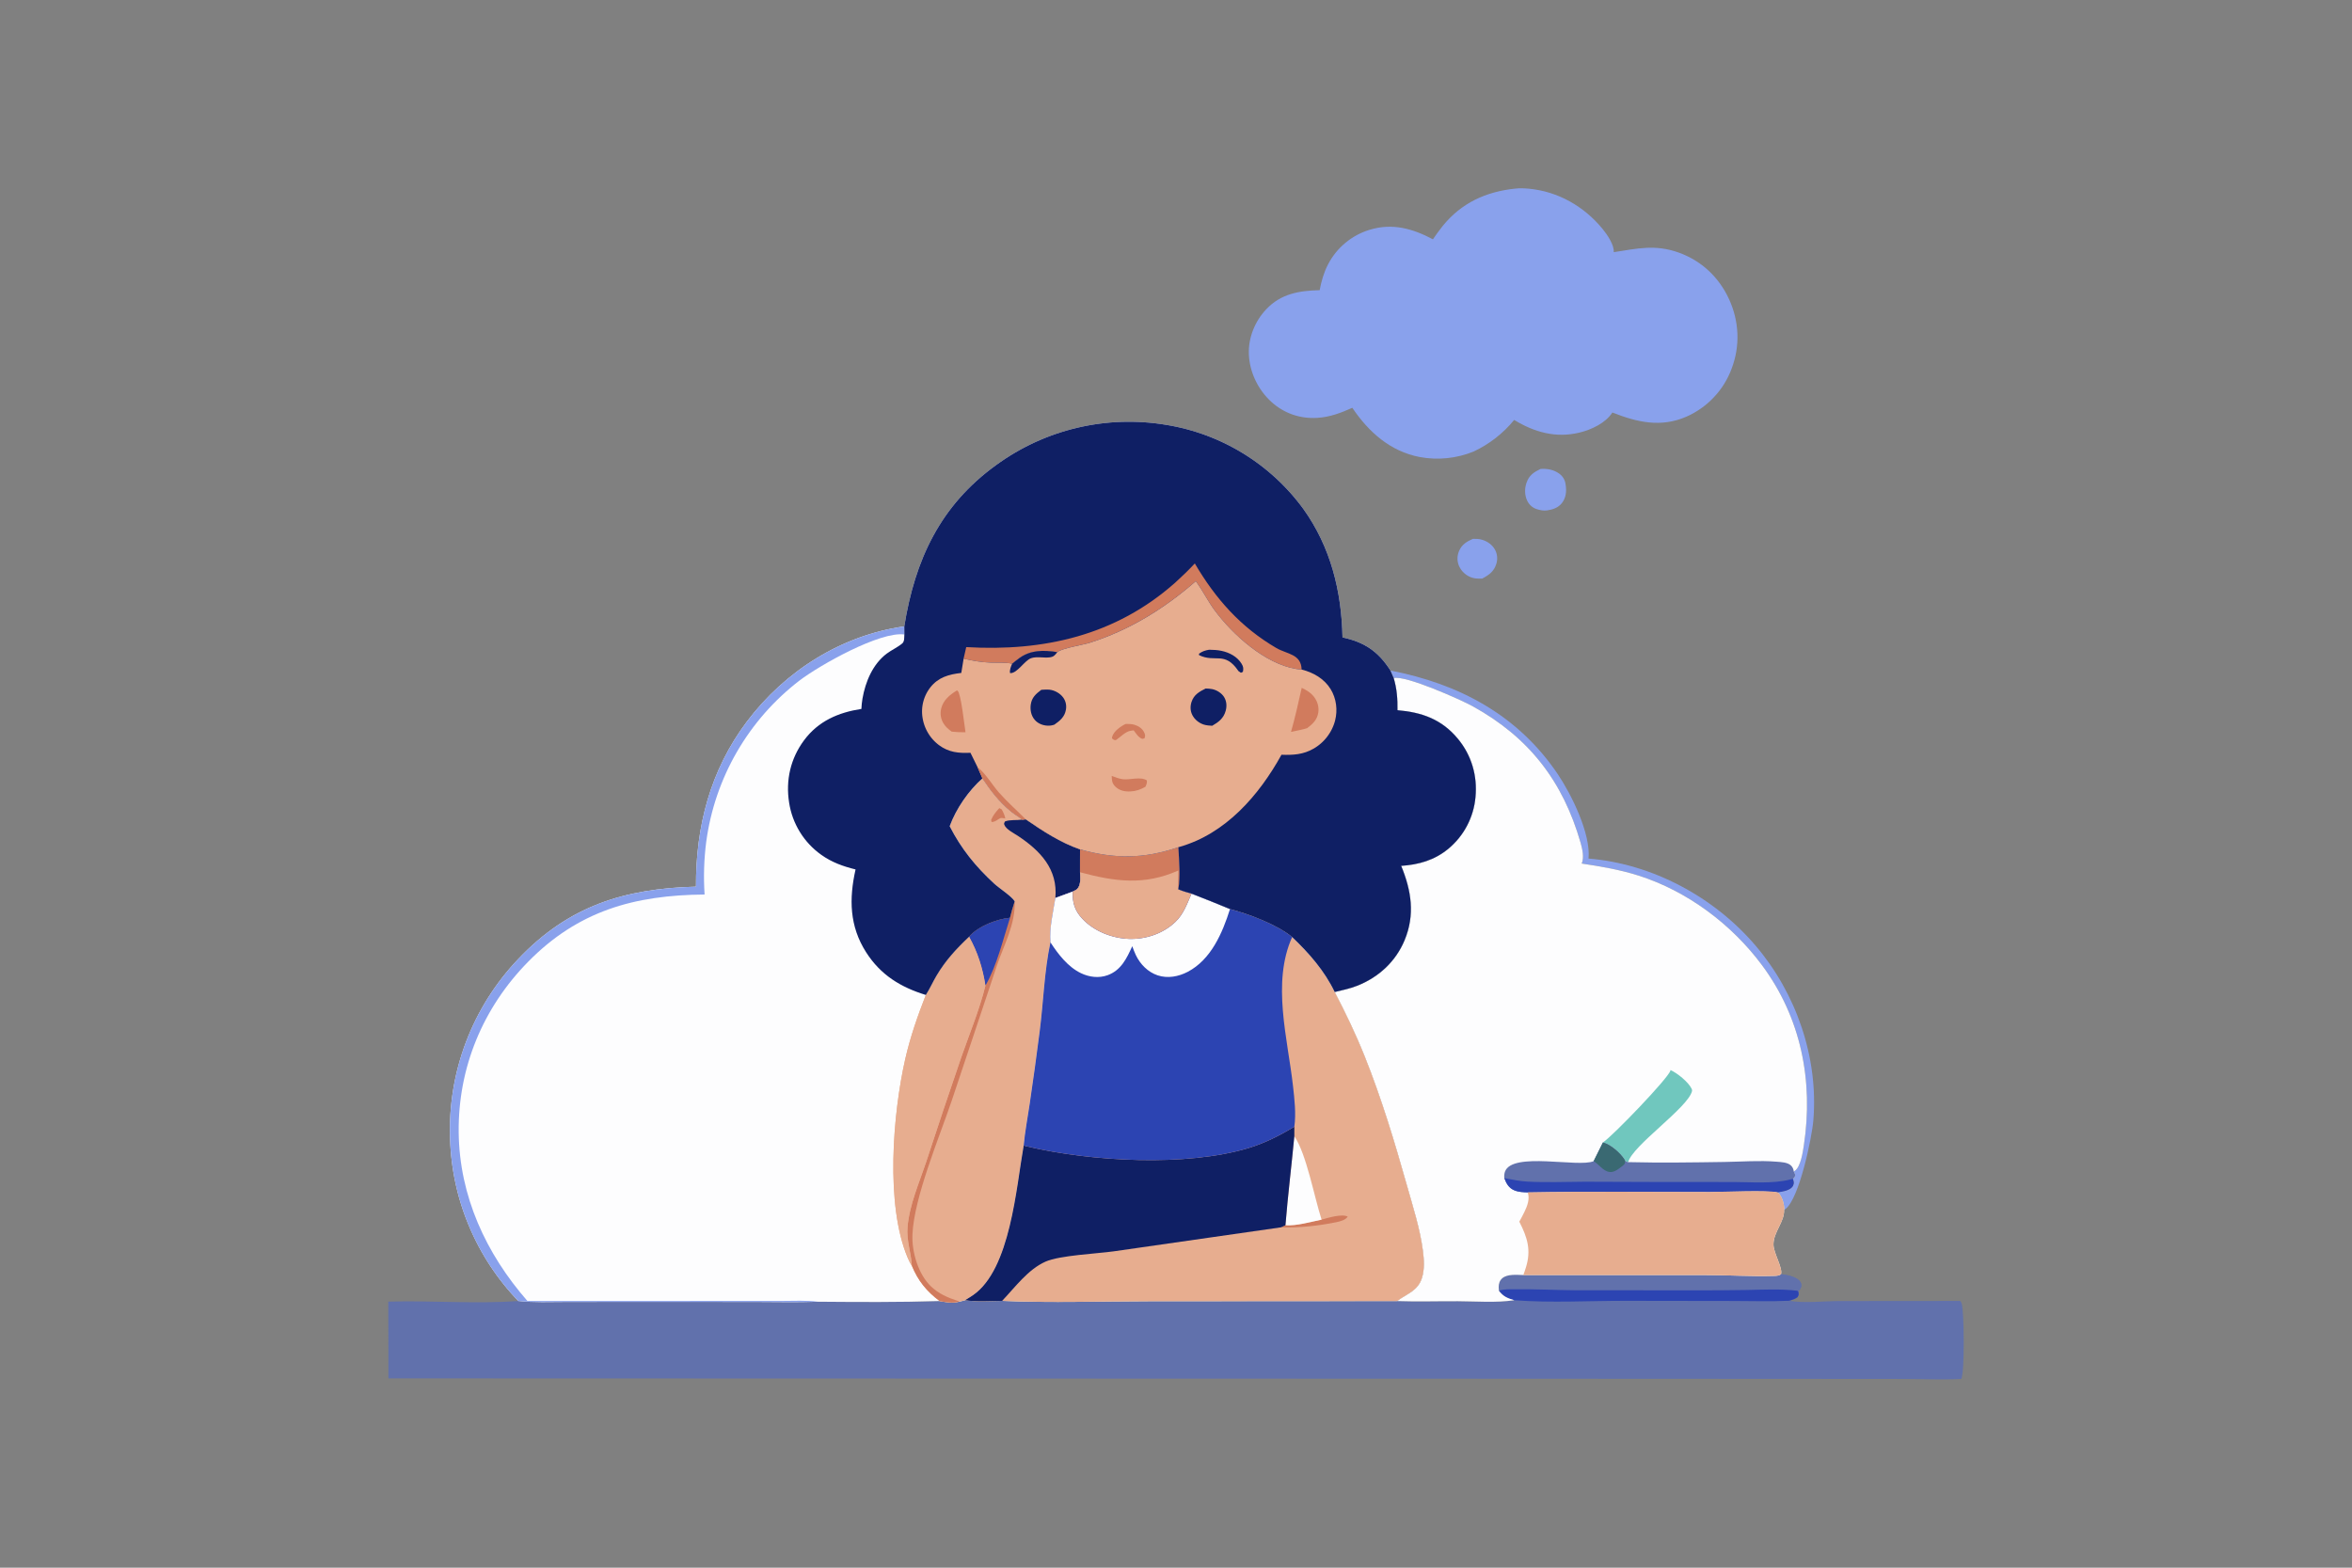 <svg xmlns="http://www.w3.org/2000/svg" id="Layer_1" viewBox="0 0 7995 5330"><rect x="0" y="0" width="7995" height="5330" fill="#808080" stroke="none"/><defs><style> .cls-1 { fill: #fdfdfe; } .cls-2 { fill: #3a6972; } .cls-3 { fill: #e7ad8f; } .cls-4 { fill: #6171ac; } .cls-5 { fill: #89a1ec; } .cls-6 { fill: #70c7be; } .cls-7 { fill: #d17b5d; } .cls-8 { fill: #2c44b2; } .cls-9 { fill: #0f1f64; } </style></defs><path class="cls-5" d="M5006.76,1832c10.14-.24,19.51.03,29.41,2.64,18.7,4.94,36.36,17.1,45.71,34.26,8.01,14.81,9.42,31.8,4.59,47.87-7.83,26.13-25.52,38.55-48.28,50.44-11.14.16-22.76.4-33.49-2.94-2.42-.74-4.79-1.61-7.12-2.6-2.33-.99-4.6-2.1-6.81-3.33-2.21-1.23-4.36-2.57-6.43-4.02-2.07-1.45-4.06-3.01-5.98-4.67-1.91-1.66-3.73-3.41-5.46-5.26s-3.35-3.78-4.88-5.8c-1.53-2.02-2.94-4.12-4.25-6.28-1.31-2.17-2.5-4.39-3.58-6.69-7.61-16.64-7.66-35.25-.59-52.06,9.3-22.12,26.37-32.54,47.16-41.55Z"></path><path class="cls-5" d="M5236.67,1594.33c22.96-1.47,44.38,2.22,63.45,15.93,11.44,8.22,19.21,20.38,21.32,34.22.28,1.57.56,3.14.75,4.71,3.14,21.74,1.08,43.3-12.93,61.21-12.47,15.87-30.51,21.9-49.58,24.81-11.86,2.1-24.42-.6-35.8-4.15-14.53-4.56-26.1-15-32.62-28.77-9.04-19.2-9.09-41.42-2.2-61.25,8.81-25.21,24.84-35.71,47.61-46.72Z"></path><path class="cls-5" d="M4726.55,2279.84c233.14,44.89,433.45,151.64,568.42,351.78,46.44,68.83,112.94,203.06,104.84,287.39,216.7,17.62,427.17,130.81,567.9,296.19,138.11,162.27,213.7,379.68,196.36,593.15-4.97,61.47-48.41,266.79-94.34,301.77-2.72,2.09-2.53,1.86-5.2,3.05.42-2.68.56-2.91.38-6.06-.94-17.41-8.01-42.45-22.12-53.15,7.83-1.32,15.75-2.68,23.48-4.53,9.98-2.38,23.81-7.93,28.59-17.75,4.59-9.53,2.58-14.03-.19-23.59,1.64-1.67,4.59-4.49,5.72-6.46,4.12-7.38.09-12.02-2.95-18.76,1.17-.67,2.39-1.24,3.51-2.02,20.29-14.13,27.28-63.64,30.74-86.57,33.18-218.06-9.19-433.48-142.05-612.53-103.34-139.29-254.05-252.11-419.9-304.86-62.7-19.95-128.13-31.15-193.08-40.88,8.76-20.89,2.16-49.73-3.89-70.84-60.13-209.38-175.51-358.54-367.14-464.19-39.52-21.79-229.26-106.65-267.99-95.37l-11.09-25.79Z"></path><path class="cls-5" d="M5149.83,641.36c15.37-2.02,32.01-1.22,47.38.23,98.88,9.33,187.13,59.92,249.83,136.15,15.04,18.26,40.77,54.94,38.38,79.61,80.23-12.26,140.97-27.39,221.53,1.6,77,27.72,136.47,83.92,170.49,158.13,34.63,75.55,38.33,159.25,8.53,237.01-1.69,4.48-3.47,8.92-5.34,13.3-1.91,4.39-3.92,8.73-6.05,13.02-2.09,4.29-4.31,8.52-6.65,12.7-2.31,4.18-4.73,8.3-7.26,12.36-2.53,4.06-5.17,8.05-7.92,11.98-2.72,3.93-5.53,7.78-8.44,11.57-2.94,3.79-5.95,7.5-9.04,11.13-3.12,3.64-6.33,7.2-9.61,10.68-3.28,3.48-6.64,6.87-10.08,10.18-3.47,3.31-7,6.53-10.59,9.67-3.62,3.13-7.31,6.18-11.06,9.12-3.78,2.95-7.62,5.8-11.53,8.57-3.91,2.76-7.87,5.42-11.9,7.98-4.03,2.56-8.12,5.02-12.28,7.38-4.19,2.36-8.4,4.61-12.65,6.76-4.28,2.15-8.61,4.19-12.98,6.12-86.89,37.95-167.91,19.04-251.76-14.15-23.15,36.25-71.75,58.6-112.15,68.37-80.04,19.36-153.01-1.3-221.67-43.09-4.62,5.65-9.4,11.17-14.34,16.56-4.94,5.39-10.01,10.64-15.23,15.74-5.22,5.11-10.58,10.06-16.07,14.87-5.5,4.81-11.12,9.46-16.87,13.96-5.76,4.5-11.64,8.84-17.64,13.01-6,4.17-12.1,8.17-18.31,12.01-6.22,3.83-12.54,7.49-18.96,10.98-6.42,3.49-12.93,6.79-19.53,9.92-7.24,2.98-14.58,5.7-22.02,8.15-7.44,2.45-14.95,4.63-22.55,6.55-7.6,1.91-15.25,3.55-22.96,4.91-7.71,1.36-15.47,2.44-23.25,3.25-7.79.81-15.6,1.33-23.42,1.57-7.83.24-15.65.21-23.48-.11-7.82-.32-15.63-.92-23.41-1.8-7.78-.88-15.52-2.04-23.22-3.48-100.07-19.13-173.65-85.27-228.89-167.29-38.71,17.25-75.75,31.5-118.68,34.18-58.66,3.66-113.32-15.01-156.85-54.67-45.01-41.02-73.82-100.81-76.15-161.82-2.13-55.82,20.53-111.92,58.7-152.37,50.41-53.43,112.01-63.53,181.96-65.25,5.86-30.69,14.11-60.07,28.59-87.92,1.81-3.49,3.7-6.93,5.68-10.32,1.98-3.4,4.04-6.74,6.19-10.03,2.15-3.29,4.37-6.53,6.68-9.71,2.31-3.18,4.7-6.31,7.16-9.37,2.46-3.06,5-6.06,7.62-8.99,2.61-2.94,5.3-5.8,8.05-8.6,2.76-2.8,5.58-5.53,8.47-8.19,2.89-2.66,5.85-5.25,8.87-7.76,3.02-2.52,6.1-4.95,9.25-7.31,3.14-2.36,6.34-4.64,9.6-6.84,3.26-2.2,6.57-4.32,9.93-6.35,3.36-2.04,6.77-3.99,10.23-5.85,3.46-1.87,6.96-3.64,10.51-5.33,3.55-1.69,7.14-3.29,10.76-4.8,3.63-1.51,7.29-2.93,10.99-4.26,3.7-1.33,7.42-2.56,11.19-3.71,77.3-23.6,146.12-4.25,215.19,32.36,10.79-15.34,21.52-30.92,33.36-45.46,63.79-78.4,146.57-116.31,245.67-126.78Z"></path><path class="cls-4" d="M6054.12,4332.03c19.45,3.06,52.3,7.59,64.77,25.18,3.7,5.2,5.39,10.53,3.89,16.95-1.45,6.12-5.44,12.64-10.26,16.57,2.3,10.19,2.48,10.47-2.34,19.68-9.56,6.49-18,9.1-29.01,12.02,51.97,9.05,118.38,1.1,172.23,1.04l410.11-.37c1.97,2.94,3.61,5.43,4.64,8.86,8.72,28.56,10.45,234.1-1.31,256.22-64.34,3.59-130.89.33-195.47.24l-374.82-.31-1179.3-.61-3596.93-1.13-.46-260.9c144.97-4.42,298.39,8.56,441.88-2.25,53.23,5.98,108.45,3.36,161.98,3.31l256.06-.29,387.42.24c70.62.07,141.83,2.03,212.39-.71,138.28,1.12,276.06,2.14,414.3-2.32,22.49,4.36,43.94,7.34,66.61,2.24,6.63-1.16,13.5-3.45,20.03-5.17,40.58,6.48,84.78,2.54,125.92,2.31,167.71,7.4,338.26,1.19,506.31,1.17l836.33-.49c68.59,2.4,137.8.12,206.47.49,64.05.34,128.31,5.88,191.9-3.38-23.57-7.02-37.07-12.22-52.35-32.2-.33-4-.66-7.99-.7-12-.14-11.42,3.05-22.35,11.81-30.14,17.43-15.55,49.96-11.6,71.89-11.21l617.86-.03c77.28.06,156.01,5.08,232.96,2.88,9.28-.27,17.57.07,25.21-5.87Z"></path><path class="cls-4" d="M6054.12,4332.03c19.45,3.06,52.3,7.59,64.77,25.18,3.7,5.2,5.39,10.53,3.89,16.95-1.45,6.12-5.44,12.64-10.26,16.57,2.3,10.19,2.48,10.47-2.34,19.68-9.56,6.49-18,9.1-29.01,12.02-63.08,3.01-126.96.77-190.13.75l-357.2-.54c-125.78-.48-262.58,7.72-386.4-2.03-23.57-7.02-37.07-12.22-52.35-32.2-.33-4-.66-7.99-.7-12-.14-11.42,3.05-22.35,11.81-30.14,17.43-15.55,49.96-11.6,71.89-11.21l617.86-.03c77.28.06,156.01,5.08,232.96,2.88,9.28-.27,17.57.07,25.21-5.87Z"></path><path class="cls-8" d="M5095.09,4388.41c16.78-6.04,37.54-4.89,55.25-5.08,67.44-.73,134.83,2.8,202.27,3.44l400.92.26c61.52.22,123.03-.19,184.55-1.21,57.03-1.08,114.44-4.17,171.2,2.58l3.23,2.33c2.3,10.19,2.48,10.47-2.34,19.68-9.56,6.49-18,9.1-29.01,12.02-63.08,3.01-126.96.77-190.13.75l-357.2-.54c-125.78-.48-262.58,7.72-386.4-2.03-23.57-7.02-37.07-12.22-52.35-32.2Z"></path><path class="cls-1" d="M4737.64,2305.63c38.73-11.28,228.47,73.59,267.99,95.37,191.63,105.65,307.01,254.81,367.14,464.19,6.05,21.11,12.65,49.96,3.89,70.84,64.95,9.73,130.38,20.93,193.08,40.88,165.85,52.75,316.57,165.57,419.9,304.86,132.86,179.05,175.23,394.46,142.05,612.53-3.47,22.93-10.45,72.43-30.74,86.57-1.12.77-2.34,1.34-3.51,2.02,3.05,6.73,7.08,11.38,2.95,18.76-1.12,1.97-4.08,4.79-5.72,6.46,2.76,9.56,4.78,14.06.19,23.59-4.78,9.81-18.61,15.37-28.59,17.75-7.73,1.86-15.65,3.22-23.48,4.53,14.11,10.71,21.18,35.74,22.12,53.15.19,3.15.05,3.38-.38,6.06,1.78,41.05-36.32,75.77-36.13,117.88.09,29.2,32.01,79.64,25.73,100.97-7.64,5.94-15.93,5.6-25.21,5.87-76.95,2.21-155.68-2.82-232.96-2.88l-617.86.03c-21.93-.39-54.46-4.34-71.89,11.21-8.76,7.79-11.95,18.72-11.81,30.14.05,4.01.37,8,.7,12,15.28,19.98,28.77,25.18,52.35,32.2-63.59,9.26-127.86,3.72-191.9,3.38-68.67-.37-137.88,1.91-206.47-.49,33.54-25.45,69.78-33.4,84.29-78.26,9.44-29.16,7.24-63.49,3.32-93.4-9.71-74.17-33.46-147.69-53.74-219.59-42.03-149-86.76-297.51-144.33-441.37-29.96-74.86-64.37-146.55-101.67-217.99,26.16-6.31,52.54-11.73,77.62-21.75,72.13-28.82,129.8-81.94,159.86-154.09,36.24-86.98,23.24-168.81-11.47-253.18,59.22-3.83,113.05-19.22,159.59-57.4,3.28-2.71,6.5-5.49,9.64-8.36,3.15-2.86,6.22-5.8,9.22-8.82,3-3.02,5.93-6.11,8.78-9.27,2.85-3.16,5.61-6.39,8.3-9.69,2.69-3.3,5.29-6.66,7.82-10.09,2.52-3.43,4.96-6.92,7.31-10.46,2.35-3.55,4.61-7.15,6.78-10.81,2.17-3.66,4.25-7.37,6.24-11.14,1.99-3.76,3.88-7.57,5.68-11.43,1.8-3.86,3.5-7.75,5.11-11.7,1.61-3.94,3.11-7.92,4.52-11.94,1.41-4.01,2.72-8.06,3.93-12.14,1.21-4.08,2.32-8.19,3.32-12.33,1.01-4.13,1.91-8.29,2.71-12.47s1.5-8.38,2.09-12.59c.59-4.21,1.08-8.44,1.46-12.68,7.08-72.28-13.08-142.31-59.51-198.4-55.19-66.65-121.96-90.25-205.61-97.5.59-38.31-1.87-71.88-12.7-109.03Z"></path><path class="cls-6" d="M5678.46,3638.12c22.82,10,61.3,41.09,71.94,63.82,1.41,3.02.98,3.12,1.31,7.14-12.28,55.89-202.69,185.49-217.12,242.05l-9.84-2.98c-.7-2.35-.7-2.79-2.16-5.2-13.45-22.18-48.27-52.84-73.86-58.69,32.76-21.52,221.81-217.91,229.35-244.14.19-.65.23-1.34.38-2Z"></path><path class="cls-4" d="M5448.73,3884.26c25.59,5.85,60.41,36.51,73.86,58.69,1.45,2.41,1.45,2.85,2.16,5.2l9.84,2.98c109.01,2.72,218.62,1.11,327.63-.55,57.92-.89,118.05-5.62,175.79-.98,15.89,1.27,39.69,1.8,51.13,14.25,4.83,5.26,7.55,11.97,8.3,19.03,3.05,6.73,7.08,11.38,2.95,18.76-1.12,1.97-4.08,4.79-5.72,6.46,2.76,9.56,4.78,14.06.19,23.59-4.78,9.81-18.61,15.37-28.59,17.75-7.73,1.86-15.65,3.22-23.48,4.53-33.79-8.19-183.33-1.34-230.53-1.32-206.53.13-412.55-2.53-619.12,1.31-15.7-.52-31.31-.9-45.97-7.2-18.84-8.09-26.76-23.18-33.6-41.23-.8-7.02-.23-15.33,2.2-22.01,25.03-68.88,250.16-13.09,301.38-35.68,10.72-21.1,21.25-42.29,31.59-63.58Z"></path><path class="cls-2" d="M5448.73,3884.26c25.59,5.85,60.41,36.51,73.86,58.69,1.45,2.41,1.45,2.85,2.16,5.2-.47,3.45-2.11,7.27-3.19,10.54-11.06,8.86-26.1,22.55-40.21,25.44-26.57,5.46-43.07-22.92-62.33-35.17-.61-.39-1.22-.75-1.87-1.13,10.72-21.1,21.25-42.29,31.59-63.58Z"></path><path class="cls-8" d="M5113.56,4005.52c27.04,5.13,51.93,10.47,79.62,11.91,64.34,3.33,129.63.61,194.07.33l256.35.88,247.87.11c61.81,0,133.89,6.69,193.88-8.61,3.05-.78,6.23-1.37,9.33-2.04,2.76,9.56,4.78,14.06.19,23.59-4.78,9.81-18.61,15.37-28.59,17.75-7.73,1.86-15.65,3.22-23.48,4.53-33.79-8.19-183.33-1.34-230.53-1.32-206.53.13-412.55-2.53-619.12,1.31-15.7-.52-31.31-.9-45.97-7.2-18.84-8.09-26.76-23.18-33.6-41.23Z"></path><path class="cls-3" d="M5193.13,4053.96c206.58-3.84,412.59-1.18,619.12-1.31,47.19-.03,196.74-6.87,230.53,1.32,14.11,10.71,21.18,35.74,22.12,53.15.19,3.15.05,3.38-.38,6.06,1.78,41.05-36.32,75.77-36.13,117.88.09,29.2,32.01,79.64,25.73,100.97-7.64,5.94-15.93,5.6-25.21,5.87-76.95,2.21-155.68-2.82-232.96-2.88l-617.86.03c3.19-8.11,5.81-16.55,8.48-24.86,19.12-59.76,5.3-103.11-22.12-156.58,6.15-11.06,12.03-22.28,17.62-33.64,9.79-20.07,18.65-43.87,11.06-66.02Z"></path><path class="cls-1" d="M3073.86,2129.72c36.33-226.59,122.26-411.37,312.22-548.54,5.13-3.75,10.31-7.44,15.54-11.06,5.23-3.62,10.5-7.18,15.81-10.67,5.31-3.49,10.67-6.91,16.07-10.27,5.4-3.36,10.84-6.65,16.32-9.87,5.48-3.22,11-6.37,16.56-9.46,5.56-3.08,11.16-6.1,16.79-9.04,5.64-2.94,11.31-5.82,17.02-8.62,5.71-2.8,11.45-5.53,17.22-8.19,5.77-2.66,11.58-5.25,17.42-7.76,5.84-2.52,11.71-4.96,17.61-7.32,5.9-2.37,11.83-4.66,17.78-6.88,5.96-2.22,11.94-4.36,17.95-6.43,6.01-2.07,12.05-4.07,18.11-5.99,6.06-1.92,12.14-3.77,18.25-5.53,6.11-1.77,12.24-3.46,18.39-5.08,6.15-1.62,12.32-3.16,18.5-4.62,6.19-1.46,12.39-2.85,18.61-4.15,6.22-1.31,12.46-2.54,18.71-3.69,6.25-1.15,12.52-2.23,18.8-3.22,6.28-1,12.57-1.92,18.87-2.76,6.3-.84,12.61-1.6,18.93-2.28,6.32-.68,12.65-1.28,18.99-1.81,6.34-.52,12.68-.97,19.02-1.34,6.35-.37,12.7-.65,19.05-.86,6.35-.21,12.71-.34,19.07-.39,6.36-.05,12.71-.02,19.07.09,6.36.11,12.71.3,19.06.56,6.35.27,12.7.62,19.04,1.04,6.35.43,12.68.93,19.01,1.51,6.33.58,12.65,1.25,18.97,1.99,6.31.74,12.62,1.56,18.91,2.46,6.29.9,12.57,1.87,18.84,2.93,5.77.93,11.52,1.94,17.27,3.01,5.74,1.08,11.47,2.22,17.19,3.44,5.72,1.21,11.42,2.5,17.1,3.85,5.69,1.35,11.36,2.78,17.01,4.27,5.65,1.49,11.28,3.05,16.89,4.68,5.61,1.63,11.21,3.32,16.78,5.09,5.57,1.77,11.12,3.6,16.65,5.5,5.53,1.9,11.03,3.87,16.51,5.9,5.48,2.03,10.93,4.14,16.36,6.3,5.43,2.17,10.83,4.4,16.2,6.7,5.37,2.3,10.71,4.66,16.03,7.09,5.31,2.43,10.6,4.93,15.85,7.48,5.25,2.56,10.48,5.18,15.67,7.86,5.19,2.68,10.35,5.43,15.47,8.24,5.12,2.81,10.21,5.68,15.26,8.62,5.05,2.94,10.07,5.93,15.05,8.99,4.98,3.06,9.92,6.18,14.83,9.35s9.77,6.41,14.6,9.71c4.82,3.3,9.61,6.65,14.35,10.07,4.75,3.41,9.45,6.88,14.11,10.41,4.66,3.53,9.28,7.11,13.85,10.75,4.57,3.64,9.1,7.33,13.58,11.08,4.48,3.75,8.92,7.56,13.31,11.42,4.39,3.86,8.73,7.77,13.03,11.73,4.3,3.96,8.54,7.98,12.74,12.04,4.2,4.07,8.34,8.19,12.44,12.35,4.1,4.17,8.14,8.39,12.13,12.66,3.99,4.26,7.93,8.58,11.82,12.94,3.89,4.36,7.73,8.77,11.51,13.23,3.78,4.46,7.51,8.96,11.18,13.51,3.67,4.55,7.29,9.14,10.84,13.77,3.56,4.64,7.07,9.32,10.51,14.04,92.64,129.29,129.82,279.39,132.93,436.64,73.7,15.88,120.13,46.5,161.64,110.33l1.45,2.27,11.09,25.79c10.83,37.16,13.29,70.73,12.7,109.03,83.66,7.25,150.43,30.86,205.61,97.5,46.44,56.08,66.59,126.12,59.51,198.4-.38,4.24-.87,8.47-1.46,12.68-.59,4.21-1.29,8.41-2.09,12.59s-1.7,8.34-2.71,12.47c-1.01,4.14-2.11,8.25-3.32,12.33-1.21,4.08-2.52,8.13-3.93,12.14-1.41,4.02-2.92,8-4.52,11.94-1.61,3.94-3.31,7.84-5.11,11.7-1.8,3.86-3.69,7.67-5.68,11.43-1.99,3.76-4.07,7.48-6.24,11.14-2.17,3.66-4.43,7.27-6.78,10.81-2.35,3.55-4.79,7.04-7.31,10.46-2.52,3.43-5.13,6.79-7.82,10.09-2.69,3.3-5.46,6.53-8.3,9.69-2.85,3.16-5.78,6.25-8.78,9.27-3,3.02-6.07,5.96-9.22,8.82-3.15,2.86-6.36,5.65-9.64,8.36-46.54,38.18-100.37,53.57-159.59,57.4,34.71,84.37,47.7,166.2,11.47,253.18-30.06,72.14-87.73,125.26-159.86,154.09-25.08,10.02-51.46,15.44-77.62,21.75,37.3,71.43,71.72,143.13,101.67,217.99,57.57,143.86,102.3,292.37,144.33,441.37,20.28,71.9,44.02,145.42,53.74,219.59,3.92,29.91,6.12,64.24-3.32,93.4-14.52,44.85-50.75,52.81-84.29,78.26l-836.33.49c-168.05.02-338.6,6.22-506.31-1.17-41.14.23-85.34,4.17-125.92-2.31-6.54,1.72-13.41,4.02-20.03,5.17-22.67,5.1-44.12,2.12-66.61-2.24-138.24,4.46-276.03,3.43-414.3,2.32-70.56,2.74-141.76.78-212.39.71l-387.42-.24-256.06.29c-53.53.05-108.75,2.67-161.98-3.31-4.42-4.6-8.79-9.24-13.1-13.93-4.31-4.7-8.57-9.44-12.78-14.23-4.2-4.79-8.35-9.63-12.44-14.52-4.09-4.89-8.13-9.82-12.11-14.8-3.98-4.98-7.9-10.01-11.76-15.08-3.86-5.07-7.67-10.19-11.42-15.34-3.75-5.16-7.43-10.36-11.06-15.61-3.63-5.24-7.19-10.53-10.69-15.85-3.51-5.33-6.95-10.69-10.33-16.1-3.38-5.4-6.7-10.85-9.95-16.33-3.26-5.48-6.45-11-9.58-16.55-3.13-5.55-6.19-11.15-9.19-16.77-3-5.62-5.93-11.28-8.81-16.98-2.87-5.69-5.67-11.42-8.41-17.18-2.74-5.76-5.41-11.55-8.01-17.36-2.61-5.82-5.14-11.67-7.62-17.55-2.47-5.88-4.87-11.78-7.21-17.71-2.34-5.93-4.6-11.89-6.8-17.87-2.2-5.99-4.33-12-6.39-18.03-2.06-6.03-4.05-12.09-5.97-18.17-1.92-6.08-3.77-12.18-5.55-18.31-1.78-6.12-3.49-12.26-5.13-18.42-1.64-6.16-3.2-12.34-4.7-18.54-1.5-6.2-2.92-12.41-4.28-18.64-1.35-6.23-2.63-12.48-3.84-18.74-1.21-6.26-2.35-12.53-3.42-18.82-1.07-6.29-2.06-12.58-2.98-18.9-.92-6.31-1.77-12.63-2.54-18.96-.77-6.33-1.48-12.66-2.11-19.01-.63-6.35-1.19-12.7-1.67-19.06-.48-6.35-.9-12.72-1.23-19.08-.34-6.37-.6-12.74-.79-19.11-.25-6.99-.42-13.97-.5-20.96-.08-6.99-.07-13.98.02-20.97.1-6.99.28-13.98.55-20.96.27-6.99.62-13.97,1.07-20.94.44-6.98.97-13.95,1.59-20.91.62-6.96,1.32-13.92,2.11-20.86.79-6.95,1.67-13.88,2.63-20.8.96-6.92,2.01-13.83,3.14-20.73,1.13-6.9,2.36-13.78,3.66-20.65,1.31-6.87,2.7-13.72,4.18-20.55,1.47-6.83,3.04-13.65,4.69-20.44,1.65-6.79,3.38-13.56,5.19-20.32,1.82-6.75,3.71-13.48,5.7-20.18,1.98-6.71,4.05-13.38,6.2-20.03,2.15-6.65,4.38-13.27,6.7-19.87,2.32-6.6,4.71-13.16,7.19-19.7,2.48-6.54,5.04-13.04,7.68-19.51,2.64-6.47,5.36-12.91,8.16-19.31,2.8-6.4,5.68-12.77,8.64-19.11,2.96-6.33,6-12.63,9.12-18.89,3.11-6.26,6.31-12.48,9.58-18.65,3.27-6.18,6.62-12.31,10.04-18.4,3.42-6.1,6.92-12.15,10.5-18.16,3.58-6,7.23-11.97,10.95-17.88,3.72-5.91,7.52-11.78,11.39-17.6,3.87-5.82,7.81-11.59,11.82-17.32,4.01-5.72,8.1-11.4,12.25-17.02,4.16-5.62,8.38-11.19,12.67-16.7,4.3-5.51,8.66-10.98,13.09-16.38,4.43-5.4,8.93-10.76,13.49-16.05,4.56-5.3,9.19-10.53,13.89-15.71,4.7-5.18,9.45-10.3,14.27-15.36,171.13-180.56,361.17-239.95,604.28-246.03-.95-204.4,48.44-395.72,172.78-560.91,129.65-172.25,321.22-293.7,535.29-324.05Z"></path><path class="cls-5" d="M3073.86,2129.72l.24,27.52c-82.41-11.47-286.89,103.75-356.17,156.29-5.37,4.13-10.69,8.32-15.96,12.57-5.27,4.26-10.48,8.58-15.65,12.96-5.16,4.38-10.27,8.83-15.33,13.34-5.05,4.51-10.05,9.08-15,13.71-4.94,4.63-9.83,9.33-14.65,14.08-4.83,4.75-9.6,9.56-14.31,14.43-4.71,4.87-9.36,9.79-13.95,14.77-4.59,4.98-9.12,10.02-13.59,15.11-4.46,5.09-8.87,10.24-13.21,15.44-4.34,5.2-8.62,10.46-12.83,15.76-4.21,5.3-8.36,10.66-12.44,16.07-4.08,5.4-8.09,10.86-12.04,16.37-3.95,5.5-7.83,11.06-11.64,16.66-3.81,5.6-7.55,11.25-11.23,16.94-3.67,5.69-7.28,11.43-10.81,17.21-3.53,5.78-7,11.6-10.39,17.47-3.39,5.86-6.71,11.77-9.96,17.71-3.25,5.95-6.42,11.93-9.52,17.95-3.1,6.02-6.13,12.08-9.08,18.18-2.95,6.1-5.83,12.23-8.63,18.4-2.8,6.17-5.53,12.37-8.18,18.61-2.65,6.23-5.22,12.5-7.72,18.8-2.5,6.3-4.92,12.63-7.26,18.98-2.34,6.36-4.61,12.74-6.8,19.15-2.18,6.41-4.29,12.85-6.32,19.31-2.03,6.46-3.98,12.95-5.85,19.46-1.87,6.51-3.66,13.05-5.37,19.6-1.71,6.55-3.34,13.13-4.89,19.72-1.55,6.6-3.02,13.21-4.41,19.84-1.39,6.63-2.69,13.28-3.92,19.94-1.22,6.66-2.37,13.34-3.43,20.03-1.06,6.69-2.04,13.4-2.94,20.11-3.83,29.68-6.21,59.48-7.13,89.4-.92,29.92-.39,59.81,1.6,89.67-238.88,2.07-429.6,55.33-600.02,228.83-153.69,156.46-238.29,360.01-235.85,580,2.4,216.73,92.66,411.92,233.73,573.22l669.12-.19,197.03-.11c39.34,0,81.45-2.43,120.45,2.71-70.56,2.74-141.76.78-212.39.71l-387.42-.24-256.06.29c-53.53.05-108.75,2.67-161.98-3.31-4.42-4.6-8.79-9.24-13.1-13.93-4.31-4.7-8.57-9.44-12.78-14.23-4.2-4.79-8.35-9.63-12.44-14.52-4.09-4.89-8.13-9.82-12.11-14.8-3.98-4.98-7.9-10.01-11.76-15.08-3.86-5.07-7.67-10.19-11.42-15.34-3.75-5.16-7.43-10.36-11.06-15.61-3.63-5.24-7.19-10.53-10.69-15.85-3.51-5.33-6.95-10.69-10.33-16.1-3.38-5.4-6.7-10.85-9.95-16.33-3.26-5.48-6.45-11-9.58-16.55-3.13-5.55-6.19-11.15-9.19-16.77-3-5.62-5.93-11.28-8.81-16.98-2.87-5.69-5.67-11.42-8.41-17.18-2.74-5.76-5.41-11.55-8.01-17.36-2.61-5.82-5.14-11.67-7.62-17.55-2.47-5.88-4.87-11.78-7.21-17.71-2.34-5.93-4.6-11.89-6.8-17.87-2.2-5.99-4.33-12-6.39-18.03-2.06-6.03-4.05-12.09-5.97-18.17-1.92-6.08-3.77-12.18-5.55-18.31-1.78-6.12-3.49-12.26-5.13-18.42-1.64-6.16-3.2-12.34-4.7-18.54-1.5-6.2-2.92-12.41-4.28-18.64-1.35-6.23-2.63-12.48-3.84-18.74-1.21-6.26-2.35-12.53-3.42-18.82-1.07-6.29-2.06-12.58-2.98-18.9-.92-6.31-1.77-12.63-2.54-18.96-.77-6.33-1.48-12.66-2.11-19.01-.63-6.35-1.19-12.7-1.67-19.06-.48-6.35-.9-12.72-1.23-19.08-.34-6.37-.6-12.74-.79-19.11-.25-6.99-.42-13.97-.5-20.96-.08-6.99-.07-13.98.02-20.97.1-6.99.28-13.98.55-20.96.27-6.99.62-13.97,1.07-20.94.44-6.98.97-13.95,1.59-20.91.62-6.96,1.32-13.92,2.11-20.86.79-6.95,1.67-13.88,2.63-20.8.96-6.92,2.01-13.83,3.14-20.73,1.13-6.9,2.36-13.78,3.66-20.65,1.31-6.87,2.7-13.72,4.18-20.55,1.47-6.83,3.04-13.65,4.69-20.44,1.65-6.79,3.38-13.56,5.19-20.32,1.82-6.75,3.71-13.48,5.7-20.18,1.98-6.71,4.05-13.38,6.2-20.03,2.15-6.65,4.38-13.27,6.7-19.87,2.32-6.6,4.71-13.16,7.19-19.7,2.48-6.54,5.04-13.04,7.68-19.51,2.64-6.47,5.36-12.91,8.16-19.31,2.8-6.4,5.68-12.77,8.64-19.11,2.96-6.33,6-12.63,9.12-18.89,3.11-6.26,6.31-12.48,9.58-18.65,3.27-6.18,6.62-12.31,10.04-18.4,3.42-6.1,6.92-12.15,10.5-18.16,3.58-6,7.23-11.97,10.95-17.88,3.72-5.91,7.52-11.78,11.39-17.6,3.87-5.82,7.81-11.59,11.82-17.32,4.01-5.72,8.1-11.4,12.25-17.02,4.16-5.62,8.38-11.19,12.67-16.7,4.3-5.51,8.66-10.98,13.09-16.38,4.43-5.4,8.93-10.76,13.49-16.05,4.56-5.3,9.19-10.53,13.89-15.71,4.7-5.18,9.45-10.3,14.27-15.36,171.13-180.56,361.17-239.95,604.28-246.03-.95-204.4,48.44-395.72,172.78-560.91,129.65-172.25,321.22-293.7,535.29-324.05Z"></path><path class="cls-3" d="M3339.47,2646.43c28.23,41.88,56.56,79.2,95.83,111.65,12.54,10.37,27,18.31,39.34,28.64l12-1.14c57.8,39.75,117.87,79.1,184.65,102.19l-.06,77.79c.3,17.48,4.1,43.27-9.39,56.51-4.23,4.15-10.17,6.74-15.47,9.25l-59,21.77c-7.44,47.75-21.03,102.63-16.63,150.81-21.12,98.95-23.68,203.14-36.66,303.58-10.46,82.03-21.75,163.95-33.88,245.76-6.89,46.82-16.1,94.33-20.38,141.43-25.35,141.84-44.97,420.64-171.93,508.6-8.86,6.14-18.12,11.73-27.39,17.24-6.54,1.72-13.41,4.02-20.03,5.17-22.67,5.1-44.12,2.12-66.61-2.24-43.96-32.98-73.16-68.66-94.2-119.96-5.58-8.26-10.2-17.8-14.1-26.96-76.43-179.6-50.57-490.32-8.45-675.7,17.01-74.86,42.06-146.67,70.02-218.03,13.39-20.78,23.62-44.11,36.26-65.48,30.48-51.53,67.37-91.48,110.74-132.45,30.27-35.43,93.96-60.07,139.14-64.41,4.5-18.97,9.93-37.35,16.03-55.86-9.56-16.74-52.49-44.36-69.07-59.59-63.44-58.26-112.91-119.06-152.07-195.9,22.17-60.28,63.76-120.21,111.3-162.68Z"></path><path class="cls-7" d="M3396.9,2747.46l8.09,4.43c5.69,10.36,10.09,19.06,12.26,30.89-10.62-1.46-14-4.01-23.15,2.33-7.02,4.56-15.04,10.5-23.7,9.41l-1.3-7.01c6.82-16.09,16.14-27.18,27.8-40.05Z"></path><path class="cls-9" d="M3486.64,2785.58c57.8,39.75,117.87,79.1,184.65,102.19l-.06,77.79c.3,17.48,4.1,43.27-9.39,56.51-4.23,4.15-10.17,6.74-15.47,9.25l-59,21.77c9.21-98.03-51.53-161.22-128.22-211.84-13.55-8.95-38.71-21.28-44.95-36.52-2.3-5.62-.35-6.58,1.86-11.81,16.67-6.69,40.16-3.5,58.58-6.2l12-1.14Z"></path><path class="cls-7" d="M3433.28,3120.46c4.5-18.97,9.93-37.35,16.03-55.86,2.54,78.3-36.55,147.22-61.18,219.75l-152.8,457.33c-42.18,124.78-128.49,329.87-133.71,455.57-2.47,59.54,19.51,135.24,63.73,177.13,25.68,24.32,55.87,37.29,88.84,48.2,3.31,1.1,2.39.87,6.28,3.11-22.67,5.1-44.12,2.12-66.61-2.24-43.96-32.98-73.16-68.66-94.2-119.96-2.83-44.86-18.74-86.07-14.75-132.13,6.59-76.08,39.79-150.12,63.73-221.96,38.73-118.71,78.43-237.11,119.08-355.18,28.08-80.77,61.45-160.1,81.99-243.26-9.36-59.67-26.04-113.26-55.57-166.08,30.27-35.43,93.96-60.07,139.14-64.41Z"></path><path class="cls-8" d="M3294.14,3184.87c30.27-35.43,93.96-60.07,139.14-64.41-23.99,74.34-44.48,162.55-83.57,230.49-9.36-59.67-26.04-113.26-55.57-166.08Z"></path><path class="cls-3" d="M3294.14,3184.87c29.53,52.82,46.21,106.41,55.57,166.08-20.54,83.16-53.91,162.49-81.99,243.26-40.65,118.07-80.34,236.47-119.08,355.18-23.93,71.85-57.13,145.89-63.73,221.96-3.99,46.06,11.92,87.27,14.75,132.13-5.58-8.26-10.2-17.8-14.1-26.96-76.43-179.6-50.57-490.32-8.45-675.7,17.01-74.86,42.06-146.67,70.02-218.03,13.39-20.78,23.62-44.11,36.26-65.48,30.48-51.53,67.37-91.48,110.74-132.45Z"></path><path class="cls-3" d="M3671.29,2887.77c118.12,33.14,217.74,32.43,334.21-7.39,2.18,46.46,7.64,97.32-.08,143.23,14.65,6.22,29.53,10.46,44.85,14.7,43.8,16.95,87.38,34.43,130.74,52.46,64.59,17.06,159.38,52.59,211.26,95.22,57.35,54.54,110.3,114.89,144.67,186.9,37.3,71.43,71.72,143.13,101.67,217.99,57.57,143.86,102.3,292.37,144.33,441.37,20.28,71.9,44.02,145.42,53.74,219.59,3.92,29.91,6.12,64.24-3.32,93.4-14.52,44.85-50.75,52.81-84.29,78.26l-836.33.49c-168.05.02-338.6,6.22-506.31-1.17-41.14.23-85.34,4.17-125.92-2.31,9.27-5.5,18.53-11.1,27.39-17.24,126.96-87.96,146.58-366.77,171.93-508.6,4.28-47.1,13.49-94.61,20.38-141.43,12.13-81.8,23.42-163.72,33.88-245.76,12.98-100.44,15.54-204.62,36.66-303.58-4.4-48.18,9.19-103.05,16.63-150.81l59-21.77c5.3-2.51,11.24-5.1,15.47-9.25,13.48-13.23,9.69-39.03,9.39-56.51l.06-77.79Z"></path><path class="cls-7" d="M4492.37,4146.68c20.95-5.75,68.88-20.89,88.84-10.32-7.88,11.87-25.09,16.17-38.39,18.91-58.51,12.05-128.36,20.01-188.27,17.55l14.94-7.07c38.63,2.57,84.78-11.42,122.87-19.06Z"></path><path class="cls-1" d="M4399.75,3862.95c41.3,60.43,67.75,207.22,92.63,283.73-38.09,7.64-84.24,21.63-122.87,19.06,8.19-100.99,20.65-201.89,30.24-302.79Z"></path><path class="cls-9" d="M4399.77,3830.64l-.03,32.31c-9.59,100.9-22.05,201.8-30.24,302.79l-14.94,7.07-567.73,81.47c-57.94,8.14-184.64,13.74-232.75,35.09-59.93,26.6-103.38,87.06-147.66,133.46-41.14.23-85.34,4.17-125.92-2.31,9.27-5.5,18.53-11.1,27.39-17.24,126.96-87.96,146.58-366.77,171.93-508.6,4.08,1.19,8.19,2.29,12.32,3.3,216.84,51.12,539.28,69.67,752.66,5.06,54.09-16.38,106.84-43.1,154.98-72.39Z"></path><path class="cls-8" d="M3671.29,2887.77c118.12,33.14,217.74,32.43,334.21-7.39,2.18,46.46,7.64,97.32-.08,143.23,14.65,6.22,29.53,10.46,44.85,14.7,43.8,16.95,87.38,34.43,130.74,52.46,64.59,17.06,159.38,52.59,211.26,95.22-69.79,155.47-15.08,344.97,2.92,506.29,5.01,44.87,10.78,93.34,4.58,138.36-48.14,29.29-100.89,56.01-154.98,72.39-213.37,64.62-535.82,46.06-752.66-5.06-4.13-1.01-8.24-2.11-12.32-3.3,4.28-47.1,13.49-94.61,20.38-141.43,12.13-81.8,23.42-163.72,33.88-245.76,12.98-100.44,15.54-204.62,36.66-303.58-4.4-48.18,9.19-103.05,16.63-150.81l59-21.77c5.3-2.51,11.24-5.1,15.47-9.25,13.48-13.23,9.69-39.03,9.39-56.51l.06-77.79Z"></path><path class="cls-1" d="M3587.38,3053.09l59-21.77c-1.12,37.42,6.37,63.9,32.25,91.82,39.8,42.92,101.95,67.23,159.81,69.01,56.8,1.75,115.5-18.11,156.89-57.71,28.19-26.98,39.6-61.32,54.95-96.12,43.8,16.95,87.38,34.43,130.74,52.46-25.5,80.99-64.41,171.91-143.78,213.41-31.24,16.33-68.08,23.23-102.15,11.9-33.15-11.02-59.35-37.92-74.2-69.02-4.63-9.71-8.37-19.94-12.09-30.03-18.83,41.38-37.99,82.01-83.88,98.63-29.63,10.72-62.37,6.58-90.39-6.87-44.27-21.22-77.63-64.44-103.78-104.9-4.4-48.18,9.19-103.05,16.63-150.81Z"></path><path class="cls-3" d="M3671.29,2887.77c118.12,33.14,217.74,32.43,334.21-7.39,2.18,46.46,7.64,97.32-.08,143.23,14.65,6.22,29.53,10.46,44.85,14.7-15.35,34.81-26.75,69.15-54.95,96.12-41.39,39.6-100.09,59.46-156.89,57.71-57.86-1.78-120.01-26.08-159.81-69.01-25.88-27.91-33.37-54.4-32.25-91.82,5.3-2.51,11.24-5.1,15.47-9.25,13.48-13.23,9.69-39.03,9.39-56.51l.06-77.79Z"></path><path class="cls-7" d="M3671.29,2887.77c118.12,33.14,217.74,32.43,334.21-7.39,2.18,46.46,7.64,97.32-.08,143.23-1.4-21.09-.12-42.89.05-64.06-116.32,52-216.48,37.63-334.24,6.01l.06-77.79Z"></path><path class="cls-9" d="M3073.86,2129.72c36.33-226.59,122.26-411.37,312.22-548.54,5.13-3.75,10.31-7.44,15.54-11.06,5.23-3.62,10.5-7.18,15.81-10.67,5.31-3.49,10.67-6.91,16.07-10.27,5.4-3.36,10.84-6.65,16.32-9.87,5.48-3.22,11-6.37,16.56-9.46,5.56-3.08,11.16-6.1,16.79-9.04,5.64-2.94,11.31-5.82,17.02-8.62,5.71-2.8,11.45-5.53,17.22-8.19,5.77-2.66,11.58-5.25,17.42-7.76,5.84-2.52,11.71-4.96,17.61-7.32,5.9-2.37,11.83-4.66,17.78-6.88,5.96-2.22,11.94-4.36,17.95-6.43,6.01-2.07,12.05-4.07,18.11-5.99,6.06-1.92,12.14-3.77,18.25-5.53,6.11-1.77,12.24-3.46,18.39-5.08,6.15-1.62,12.32-3.16,18.5-4.62,6.19-1.46,12.39-2.85,18.61-4.15,6.22-1.31,12.46-2.54,18.71-3.69,6.25-1.15,12.52-2.23,18.8-3.22,6.28-1,12.57-1.92,18.87-2.76,6.3-.84,12.61-1.6,18.93-2.28,6.32-.68,12.65-1.28,18.99-1.81,6.34-.52,12.68-.97,19.02-1.34,6.35-.37,12.7-.65,19.05-.86,6.35-.21,12.71-.34,19.07-.39,6.36-.05,12.71-.02,19.07.09,6.36.11,12.71.3,19.06.56,6.35.27,12.7.62,19.04,1.04,6.35.43,12.68.93,19.01,1.51,6.33.58,12.65,1.25,18.97,1.99,6.31.74,12.62,1.56,18.91,2.46,6.29.9,12.57,1.87,18.84,2.93,5.77.93,11.52,1.94,17.27,3.01,5.74,1.08,11.47,2.22,17.19,3.44,5.72,1.21,11.42,2.5,17.1,3.85,5.69,1.35,11.36,2.78,17.01,4.27,5.65,1.49,11.28,3.05,16.89,4.68,5.61,1.63,11.21,3.32,16.78,5.09,5.57,1.77,11.12,3.6,16.65,5.5,5.53,1.9,11.03,3.87,16.51,5.9,5.48,2.03,10.93,4.14,16.36,6.3,5.43,2.17,10.83,4.4,16.2,6.7,5.37,2.3,10.71,4.66,16.03,7.09,5.31,2.43,10.6,4.93,15.85,7.48,5.25,2.56,10.48,5.18,15.67,7.86,5.19,2.68,10.35,5.43,15.47,8.24,5.12,2.81,10.21,5.68,15.26,8.62,5.05,2.94,10.07,5.93,15.05,8.99,4.98,3.06,9.92,6.18,14.83,9.35s9.77,6.41,14.6,9.71c4.82,3.3,9.61,6.65,14.35,10.07,4.75,3.41,9.45,6.88,14.11,10.41,4.66,3.53,9.28,7.11,13.85,10.75,4.57,3.64,9.1,7.33,13.58,11.08,4.48,3.75,8.92,7.56,13.31,11.42,4.39,3.86,8.73,7.77,13.03,11.73,4.3,3.96,8.54,7.98,12.74,12.04,4.2,4.07,8.34,8.19,12.44,12.35,4.1,4.17,8.14,8.39,12.13,12.66,3.99,4.26,7.93,8.58,11.82,12.94,3.89,4.36,7.73,8.77,11.51,13.23,3.78,4.46,7.51,8.96,11.18,13.51,3.67,4.55,7.29,9.14,10.84,13.77,3.56,4.64,7.07,9.32,10.51,14.04,92.64,129.29,129.82,279.39,132.93,436.64,73.7,15.88,120.13,46.5,161.64,110.33l1.45,2.27,11.09,25.79c10.83,37.16,13.29,70.73,12.7,109.03,83.66,7.25,150.43,30.86,205.61,97.5,46.44,56.08,66.59,126.12,59.51,198.4-.38,4.24-.87,8.47-1.46,12.68-.59,4.21-1.29,8.41-2.09,12.59s-1.7,8.34-2.71,12.47c-1.01,4.14-2.11,8.25-3.32,12.33-1.21,4.08-2.52,8.13-3.93,12.14-1.41,4.02-2.92,8-4.52,11.94-1.61,3.94-3.31,7.84-5.11,11.7-1.8,3.86-3.69,7.67-5.68,11.43-1.99,3.76-4.07,7.48-6.24,11.14-2.17,3.66-4.43,7.27-6.78,10.81-2.35,3.55-4.79,7.04-7.31,10.46-2.52,3.43-5.13,6.79-7.82,10.09-2.69,3.3-5.46,6.53-8.3,9.69-2.85,3.16-5.78,6.25-8.78,9.27-3,3.02-6.07,5.96-9.22,8.82-3.15,2.86-6.36,5.65-9.64,8.36-46.54,38.18-100.37,53.57-159.59,57.4,34.71,84.37,47.7,166.2,11.47,253.18-30.06,72.14-87.73,125.26-159.86,154.09-25.08,10.02-51.46,15.44-77.62,21.75-34.38-72.01-87.33-132.36-144.67-186.9-51.88-42.63-146.66-78.16-211.26-95.22-43.36-18.02-86.95-35.51-130.74-52.46-15.32-4.25-30.2-8.48-44.85-14.7,7.72-45.91,2.26-96.77.08-143.23-116.47,39.82-216.09,40.53-334.21,7.39-66.78-23.09-126.85-62.44-184.65-102.19l-12,1.14c-12.34-10.34-26.8-18.28-39.34-28.64-39.27-32.46-67.6-69.78-95.83-111.65-47.53,42.47-89.13,102.4-111.3,162.68,39.16,76.84,88.63,137.64,152.07,195.9,16.58,15.23,59.51,42.85,69.07,59.59-6.1,18.52-11.52,36.9-16.03,55.86-45.18,4.34-108.88,28.98-139.14,64.41-43.36,40.97-80.26,80.93-110.74,132.45-12.64,21.37-22.87,44.7-36.26,65.48-85.73-26.35-153.58-67.86-202.89-144.95-56.91-88.95-58.39-181.91-36-281.79-42.35-10.49-80.84-24.16-116.73-49.87-3.65-2.59-7.22-5.27-10.73-8.04-3.51-2.77-6.95-5.62-10.31-8.57-3.36-2.94-6.65-5.97-9.87-9.07-3.21-3.11-6.35-6.3-9.4-9.56-3.05-3.27-6.02-6.61-8.91-10.02-2.89-3.41-5.68-6.9-8.39-10.46-2.71-3.56-5.33-7.18-7.85-10.87-2.53-3.69-4.96-7.44-7.3-11.25-2.34-3.81-4.58-7.67-6.73-11.6-2.14-3.92-4.19-7.9-6.13-11.93-1.94-4.02-3.78-8.1-5.53-12.22-1.74-4.12-3.37-8.28-4.9-12.48-1.53-4.2-2.95-8.44-4.27-12.71-1.32-4.27-2.52-8.58-3.62-12.91-1.1-4.33-2.09-8.69-2.97-13.08-.88-4.39-1.65-8.79-2.31-13.21-11.9-75.78,4.96-149.33,50.76-211.11,48.46-65.38,116.57-94.78,195.04-106.83.57-11.76,1.66-23.3,3.66-34.91,9.79-56.91,34.92-117.39,82.43-153.07,16.51-12.4,37.17-21.45,52.74-34.64,8.18-6.93,6.48-20.55,7.19-30.43l-.24-27.52Z"></path><path class="cls-7" d="M3284.45,2200.09c263.61,15.53,507.8-39.57,709.95-218.79,23.25-20.95,45.6-42.81,67.04-65.6,70.4,119.95,155.87,216.64,277.06,287.46,36.44,21.3,84.65,19.96,85.98,73.18-6.22-.45-12.41-1.04-18.57-2.04-105.49-17.21-215.49-116.16-277.28-199.65-22.63-30.57-39.31-64.94-61.63-95.67l-2.27-3.09c-106.81,93.04-223.93,165.82-359.51,209.17-23.51,7.52-96.62,18.88-111.15,32.21-45.58-7.37-89.76-8.16-128.9,20.09-8.4,6.06-16.51,12.62-24.57,19.13-22.73-5.06-51.49-2.78-75.02-3.78-31.15-1.32-59.87-6.26-90.1-13.45l8.95-39.18Z"></path><path class="cls-3" d="M4064.75,1975.9l2.27,3.09c22.32,30.73,39,65.09,61.63,95.67,61.79,83.48,171.79,182.44,277.28,199.65,6.15,1,12.35,1.58,18.57,2.04,39.68,9.92,76.98,31.17,98.78,66.84,19.44,31.83,24.18,70.98,14.95,106.92-.66,2.47-1.38,4.93-2.16,7.37-.78,2.44-1.62,4.85-2.52,7.25-.9,2.4-1.85,4.77-2.87,7.12-1.01,2.35-2.08,4.67-3.21,6.97-1.13,2.3-2.31,4.56-3.55,6.8-1.24,2.24-2.54,4.45-3.89,6.62-1.35,2.17-2.75,4.31-4.2,6.42-1.45,2.11-2.96,4.17-4.51,6.2-1.56,2.03-3.16,4.03-4.81,5.98-1.65,1.95-3.35,3.86-5.1,5.73-1.75,1.87-3.54,3.7-5.38,5.48-1.84,1.78-3.72,3.52-5.64,5.21-1.92,1.69-3.88,3.33-5.89,4.92-2,1.59-4.04,3.14-6.12,4.63-2.08,1.49-4.19,2.94-6.34,4.33-2.15,1.39-4.33,2.72-6.55,4-35.16,20.41-69.79,22.38-109.46,20.94-76.23,137.99-189.89,269.02-347.22,313.41l-3.3.91c-116.47,39.82-216.09,40.53-334.21,7.39-66.78-23.09-126.85-62.44-184.65-102.19l-12,1.14c-12.34-10.34-26.8-18.28-39.34-28.64-39.27-32.46-67.6-69.78-95.83-111.65l-16.76-38.46-23.91-48.61c-39.91,1.82-73.64-1.25-106.81-25.85-1.89-1.42-3.75-2.88-5.57-4.38-1.82-1.51-3.61-3.06-5.35-4.65-1.75-1.59-3.45-3.23-5.12-4.91-1.66-1.68-3.28-3.4-4.86-5.16-1.58-1.76-3.12-3.56-4.61-5.39-1.49-1.83-2.94-3.7-4.34-5.61-1.4-1.91-2.75-3.84-4.05-5.82-1.31-1.97-2.56-3.98-3.76-6.01-1.21-2.03-2.36-4.1-3.46-6.19-1.11-2.09-2.16-4.21-3.16-6.35-1-2.14-1.94-4.31-2.84-6.5-.89-2.19-1.73-4.4-2.52-6.63-.78-2.23-1.51-4.48-2.18-6.75-.67-2.27-1.29-4.55-1.85-6.84-.56-2.3-1.07-4.61-1.51-6.93-.45-2.32-.84-4.65-1.17-6.99-.33-2.22-.6-4.44-.81-6.67-.22-2.23-.37-4.46-.48-6.7-.1-2.24-.15-4.48-.14-6.72,0-2.24.08-4.48.2-6.72.12-2.24.3-4.47.54-6.69.23-2.23.53-4.45.88-6.66.35-2.22.75-4.42,1.21-6.61.46-2.19.97-4.37,1.55-6.54.57-2.17,1.19-4.31,1.87-6.45.68-2.14,1.41-4.25,2.19-6.35.78-2.1,1.62-4.17,2.51-6.23.89-2.06,1.83-4.09,2.82-6.1.99-2.01,2.04-3.99,3.13-5.94,1.09-1.96,2.23-3.88,3.42-5.78,1.19-1.9,2.43-3.76,3.71-5.6,1.28-1.83,2.61-3.63,3.99-5.4,27.43-34.83,63.27-44.55,105.41-49.36l7.9-48.64c30.23,7.19,58.95,12.13,90.1,13.45,23.53.99,52.29-1.28,75.02,3.78,8.06-6.51,16.16-13.06,24.57-19.13,39.13-28.25,83.32-27.46,128.9-20.09,14.53-13.33,87.64-24.69,111.15-32.21,135.57-43.35,252.7-116.13,359.51-209.17Z"></path><path class="cls-7" d="M3826.57,2461.27c9.39.16,20.09-.06,29.14,2.69,14.46,4.41,27.42,12.63,33.93,26.87,3.69,8.07,3.77,11.75.55,19.66l-7.58,1.54c-13.12-5.12-20.82-18.06-29-28.92-3.48.42-6.83.99-10.29,1.5-17.86,2.64-35.04,21.56-50.13,31.8-7.07-.05-7.56-1.35-13.22-5.8.1-1.99.05-3.88.59-5.8,5.39-19.19,29.2-35.61,46.01-43.56Z"></path><path class="cls-7" d="M3322.71,2607.97c28.19,22.21,49.68,60.3,73.78,87.49,28.1,31.71,60.31,60.02,90.15,90.12l-12,1.14c-12.34-10.34-26.8-18.28-39.34-28.64-39.27-32.46-67.6-69.78-95.83-111.65l-16.76-38.46Z"></path><path class="cls-9" d="M3440.63,2256.5c8.06-6.51,16.16-13.06,24.57-19.13,39.13-28.25,83.32-27.46,128.9-20.09-8.42,10.68-12.12,15.97-26.56,17.73-19.62,2.4-44.64-3.85-62.93,2.89-22.58,8.32-46.96,52.21-70.95,50.67-2.91-8.82,3.08-23.82,6.99-32.07Z"></path><path class="cls-9" d="M4109.98,2209.05c14.24.13,28.8.87,42.75,3.9,26.7,5.81,53.03,19.71,67.63,43.55,6.27,10.24,6.87,16.62,4.58,27.72l-6.79,3.12-8.37-5.74c-46.82-69.45-78.84-27.18-134.04-54.3v-4.81c11.85-8.26,20.31-10.98,34.25-13.44Z"></path><path class="cls-7" d="M3779.02,2638.17c12.56,4.53,25.88,9.9,39.24,11.23,24.16,2.39,59.61-9.86,80.11,3.88,1.25,9.5-1.2,13-4.85,21.7-16.85,9.56-32.02,15.06-51.49,15.88-18.93.8-37.17-2.86-51.06-16.77-11.18-11.2-11.66-21.09-11.95-35.92Z"></path><path class="cls-7" d="M3252.74,2347.41c.8.4,1.68.66,2.39,1.19,11.59,8.69,23.16,118.63,26.84,141.01-15.82.26-30.95-.37-46.68-2.08-10.59-7.18-21.41-16.75-28.08-27.83-9.51-15.8-12.23-33.19-7.77-51.07,7.18-28.81,29.23-46.44,53.3-61.23Z"></path><path class="cls-7" d="M4424.84,2338.58c16.18,7.92,30.16,15.73,41.41,30.17,11.82,15.17,17.88,34.34,14.99,53.52-3.75,24.83-19.09,39.32-38.03,53.51-17.68,5.5-36.68,8.61-54.79,12.6,14.15-49.33,25.13-99.74,36.43-149.8Z"></path><path class="cls-9" d="M3539.68,2345.3c9.04-.55,18.45-1.34,27.48-.41,17.89,1.84,36.42,12.24,46.95,26.79,8.58,11.85,11.69,26.33,9.3,40.72-4.12,24.81-20.03,37.89-39.31,51.31-3.75,1.36-7.59,2.33-11.53,2.91-3.94.59-7.9.78-11.88.57-16.28-.75-32.56-7.24-43.32-19.73-12.2-14.16-15.97-33.01-13.65-51.17,3.14-24.59,17.43-37.09,35.97-50.99Z"></path><path class="cls-9" d="M4098.15,2340.94c7.55.22,15.42.44,22.84,2.06,15.68,3.42,31.86,13.54,40.21,27.3,8.41,13.87,9.49,30.33,5.35,45.76-7.04,26.2-23.83,38.71-45.98,51.52-9.19-.55-19.44-1.22-28.27-3.95-16.32-5.06-31.43-17.1-39.21-32.38-7.21-14.15-7.62-30.02-2.71-44.95,8.07-24.49,26.28-34.58,47.78-45.36Z"></path></svg>